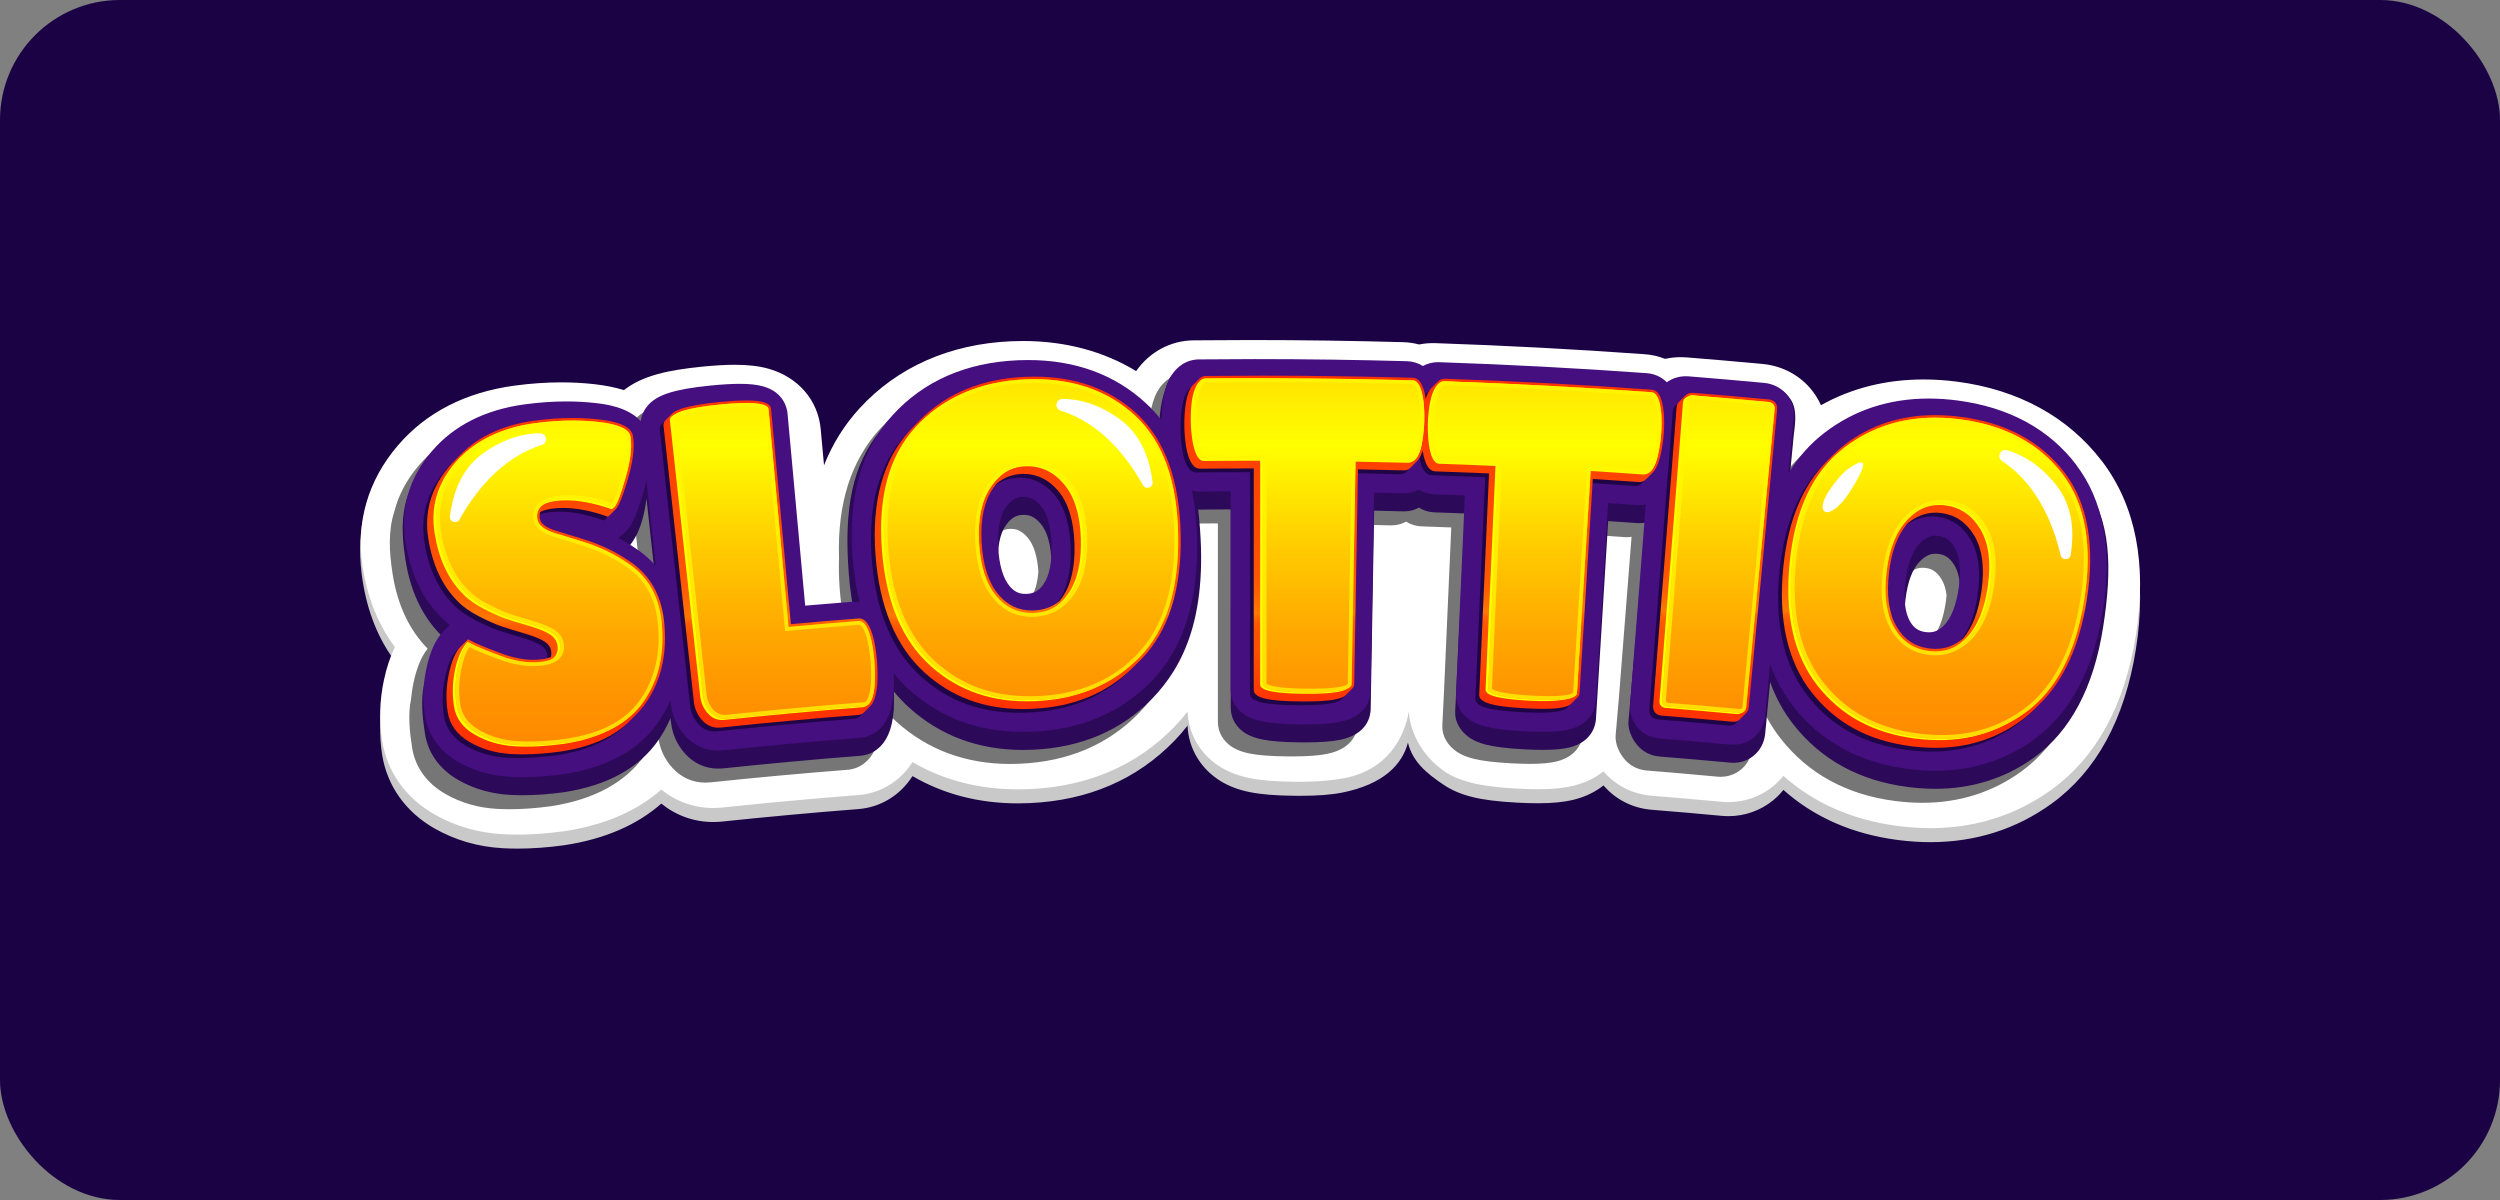 <?xml version="1.0" encoding="UTF-8"?> <svg xmlns="http://www.w3.org/2000/svg" xmlns:xlink="http://www.w3.org/1999/xlink" fill="none" height="60" viewBox="0 0 125 60" width="125"><rect x="0" y="0" width="125" height="60" fill="#808080" stroke="none"/><linearGradient id="a"><stop offset="0" stop-color="#ff3200"></stop><stop offset=".161" stop-color="#ff5000"></stop><stop offset=".221" stop-color="#ff5200"></stop><stop offset=".243" stop-color="#ff5900"></stop><stop offset=".258" stop-color="#ff6400"></stop><stop offset=".271" stop-color="#ff7500"></stop><stop offset=".273" stop-color="#ff7800"></stop><stop offset=".288" stop-color="#ff7100"></stop><stop offset=".34" stop-color="#ff5f00"></stop><stop offset=".395" stop-color="#ff5400"></stop><stop offset=".455" stop-color="#ff5000"></stop><stop offset="1" stop-color="#ff3200"></stop></linearGradient><linearGradient id="b" gradientUnits="userSpaceOnUse" x1="27.342" x2="27.237" xlink:href="#a" y1="35.395" y2="18.934"></linearGradient><linearGradient id="c" gradientUnits="userSpaceOnUse" x1="38.575" x2="38.47" xlink:href="#a" y1="35.324" y2="18.863"></linearGradient><linearGradient id="d" gradientUnits="userSpaceOnUse" x1="51.441" x2="51.336" xlink:href="#a" y1="35.241" y2="18.78"></linearGradient><linearGradient id="e" gradientUnits="userSpaceOnUse" x1="71.302" x2="71.196" xlink:href="#a" y1="35.114" y2="18.653"></linearGradient><linearGradient id="f" gradientUnits="userSpaceOnUse" x1="85.805" x2="85.699" xlink:href="#a" y1="35.021" y2="18.561"></linearGradient><linearGradient id="g" gradientUnits="userSpaceOnUse" x1="96.842" x2="96.737" xlink:href="#a" y1="34.951" y2="18.49"></linearGradient><linearGradient id="h"><stop offset="0" stop-color="#ff8a00"></stop><stop offset=".122" stop-color="#ff9200"></stop><stop offset=".315" stop-color="#ffa900"></stop><stop offset=".553" stop-color="#ffce00"></stop><stop offset=".818" stop-color="#ff0"></stop><stop offset="1" stop-color="#ffe400"></stop></linearGradient><linearGradient id="i" gradientUnits="userSpaceOnUse" x1="27.461" x2="27.461" xlink:href="#h" y1="37.267" y2="18.912"></linearGradient><linearGradient id="j" gradientUnits="userSpaceOnUse" x1="38.685" x2="38.685" xlink:href="#h" y1="37.267" y2="18.912"></linearGradient><linearGradient id="k" gradientUnits="userSpaceOnUse" x1="51.546" x2="51.546" xlink:href="#h" y1="37.267" y2="18.912"></linearGradient><linearGradient id="l" gradientUnits="userSpaceOnUse" x1="65.441" x2="65.441" xlink:href="#h" y1="37.267" y2="18.912"></linearGradient><linearGradient id="m" gradientUnits="userSpaceOnUse" x1="77.299" x2="77.299" xlink:href="#h" y1="37.267" y2="18.912"></linearGradient><linearGradient id="n" gradientUnits="userSpaceOnUse" x1="85.918" x2="85.918" xlink:href="#h" y1="37.267" y2="18.912"></linearGradient><linearGradient id="o" gradientUnits="userSpaceOnUse" x1="96.963" x2="96.963" xlink:href="#h" y1="37.267" y2="18.912"></linearGradient><rect fill="#1a0244" height="60" rx="6" width="125"></rect><path d="m105.083 23.742c-1.675-2.192-4.175-3.561-7.231-3.958-.565-.073-1.127-.11-1.669-.11-1.883 0-3.604.432-5.134 1.287-.141-.315-.33-.611-.564-.877-.003-.004-.006-.007-.009-.011-.595-.671-1.427-1.087-2.342-1.173-1.258-.118-2.534-.229-3.793-.329-.1-.008-.201-.012-.3-.012-.268 0-.531.029-.784.085-.324-.128-.67-.207-1.03-.233-3.468-.25-6.989-.436-10.463-.553-.04-.001-.079-.002-.118-.002-.234 0-.465.024-.69.069-.259-.069-.529-.109-.805-.116-2.528-.07-5.092-.106-7.62-.106-.947 0-1.907.005-2.853.015-1.153.012-2.198.579-2.872 1.537-1.624-.989-3.545-1.504-5.651-1.504-.196 0-.398.004-.598.013-3.07.134-5.691 1.294-7.578 3.352-.763.832-1.356 1.783-1.778 2.848l-.166-1.811c-.131-1.441-1.127-2.596-2.6-3.013-.482-.137-1.021-.2-1.693-.2-.472 0-1.013.031-1.656.096-1.676.169-2.959.442-3.888 1.17-.439-.136-.931-.235-1.492-.298-.531-.059-1.082-.089-1.638-.089-.752 0-1.537.055-2.333.162-2.466.334-4.73 1.431-6.147 3.091-1.493 1.749-1.803 3.762-1.453 5.984.245 1.557.785 2.897 1.611 3.999-.238.483-.422 1.041-.556 1.679-.211 1.006-.239 2.015-.083 3.002.247 1.554 1.176 2.863 2.615 3.684 1.032.589 2.183.923 3.42.991.242.013.492.02.744.02.725 0 1.503-.057 2.313-.168.017-.002.034-.005.051-.007 1.984-.306 3.596-1.002 4.816-2.076.735.598 1.637.921 2.598.921.15 0 .303-.008.454-.024 2.253-.237 4.54-.447 6.799-.623 1.118-.087 2.097-.692 2.709-1.649 1.553.906 3.321 1.364 5.282 1.364.186 0 .376-.004.565-.013 2.925-.128 5.362-1.175 7.244-3.113.235-.242.455-.497.661-.764.044 1.144.664 2.18 1.677 2.791.411.248.878.423 1.429.535.58.118 1.303.176 2.271.185.08.001.158.001.234.001.911 0 1.596-.053 2.153-.167 1.986-.406 2.961-1.358 3.256-2.492.216.915.889 1.514 1.801 2.119.4.266.859.461 1.404.597.574.143 1.294.234 2.261.285.385.021.723.03 1.035.03.731 0 1.3-.057 1.792-.179.605-.15 1.095-.402 1.486-.713.001.002.003.003.004.005.605.707 1.461 1.137 2.409 1.213 1.159.092 2.333.194 3.488.303.115.011.231.016.346.016.818 0 1.612-.282 2.234-.793.191-.157.362-.331.513-.52 1.54 1.371 3.46 2.212 5.728 2.506.549.071 1.095.107 1.621.107 2.253 0 4.292-.647 6.06-1.925 2.239-1.62 3.657-4.218 4.215-7.722.566-3.561-.008-6.494-1.706-8.717z" fill="#c9c9c9"></path><path d="m105.083 23.041c-1.675-2.192-4.175-3.561-7.231-3.958-.565-.073-1.127-.11-1.669-.11-1.883 0-3.604.432-5.134 1.287-.141-.315-.33-.611-.564-.877-.003-.004-.006-.007-.009-.011-.595-.671-1.427-1.087-2.342-1.173-1.258-.118-2.534-.229-3.793-.329-.1-.008-.201-.012-.3-.012-.268 0-.531.029-.784.085-.324-.128-.67-.207-1.03-.233-3.468-.25-6.989-.436-10.463-.553-.04-.001-.079-.002-.118-.002-.234 0-.465.024-.69.069-.259-.069-.529-.109-.805-.116-2.528-.07-5.092-.106-7.62-.106-.947 0-1.907.005-2.853.015-1.153.012-2.198.579-2.872 1.537-1.624-.989-3.545-1.504-5.651-1.504-.197 0-.398.004-.598.013-3.07.134-5.691 1.294-7.578 3.352-.763.832-1.356 1.783-1.778 2.848l-.166-1.811c-.131-1.441-1.127-2.595-2.6-3.013-.482-.137-1.021-.2-1.693-.2-.472 0-1.013.031-1.656.096-1.676.169-2.959.442-3.888 1.17-.439-.136-.931-.235-1.492-.298-.531-.059-1.082-.089-1.638-.089-.752 0-1.537.055-2.333.162-2.466.334-4.435 1.345-5.851 3.004-1.493 1.749-2.098 3.848-1.749 6.07.245 1.557.785 2.897 1.611 3.999-.237.483-.422 1.041-.556 1.68-.211 1.006-.239 2.015-.083 3.002.247 1.554 1.176 2.863 2.615 3.684 1.032.589 2.183.923 3.42.991.242.013.492.02.744.02.725 0 1.503-.057 2.313-.168.017-.002.034-.005.051-.007 1.984-.306 3.596-1.002 4.816-2.076.735.598 1.637.921 2.598.921.15 0 .303-.008.454-.024 2.253-.237 4.54-.447 6.799-.623 1.118-.087 2.097-.692 2.709-1.649 1.553.906 3.322 1.364 5.282 1.364.186 0 .376-.004.565-.013 2.925-.128 5.362-1.175 7.244-3.113.235-.242.455-.497.661-.764.044 1.144.664 2.18 1.677 2.791.411.248.878.423 1.429.535.58.118 1.303.177 2.271.185.08.001.158.001.234.001.911 0 1.593-.07 2.153-.167 3.011-.523 3.297-3.364 3.297-3.364s.005 1.745 1.759 2.991c.391.278.859.461 1.404.597.574.143 1.294.234 2.261.284.385.021.723.03 1.035.03.731 0 1.3-.057 1.792-.179.605-.15 1.095-.402 1.486-.713.001.002.003.003.004.005.605.707 1.461 1.137 2.409 1.213 1.159.092 2.333.194 3.488.303.115.011.231.016.346.016.818 0 1.612-.282 2.234-.793.191-.157.362-.331.513-.52 1.54 1.371 3.46 2.213 5.728 2.506.549.071 1.095.107 1.621.107 2.253 0 4.292-.647 6.06-1.925 2.239-1.62 3.657-4.218 4.215-7.722.566-3.561-.008-6.494-1.706-8.717z" fill="#fff"></path><path d="m104.382 26.438c-.252-.935-.656-1.768-1.21-2.493-1.377-1.803-3.381-2.887-5.955-3.222-.484-.063-.962-.095-1.423-.095-1.981 0-3.735.576-5.213 1.712-.67.514-1.237 1.141-1.704 1.874l.163-1.708c.018-.184.005-.365-.035-.537l.035-.366c.043-.454-.092-.885-.387-1.22-.272-.306-.658-.497-1.088-.537-1.249-.117-2.517-.227-3.767-.327-.049-.004-.099-.006-.147-.006-.352 0-.679.104-.953.3-.272-.266-.616-.426-1-.454-3.444-.248-6.94-.433-10.39-.549-.018-.001-.036-.001-.054-.001-.268 0-.523.067-.753.192-.236-.148-.506-.232-.795-.24-2.51-.07-5.056-.105-7.567-.105-.94 0-1.893.005-2.834.015-.607.006-1.136.345-1.452.929-.166.307-.282.696-.356 1.191l-.003.02c-.039.293-.061.594-.068.897-.234-.303-.489-.584-.768-.842-1.55-1.435-3.534-2.163-5.896-2.163-.169 0-.342.004-.514.011-2.588.113-4.691 1.033-6.251 2.734-1.448 1.578-2.135 3.747-2.046 6.451-.016.481-.006.981.031 1.5.035.486.092.953.168 1.401-.055-.005-.109-.008-.162-.008-.041 0-.083.002-.124.005-.746.058-1.498.12-2.248.185l-.883-9.616c-.022-.241-.174-1.051-1.216-1.346-.308-.087-.68-.128-1.171-.128-.402 0-.894.029-1.463.086-1.849.187-2.708.469-3.17 1.039-.177.218-.286.473-.321.74-.655-.725-1.834-.857-2.292-.909-.461-.051-.941-.077-1.427-.077-.666 0-1.365.049-2.076.145-1.985.269-3.55 1.06-4.652 2.35-.61.714-1.019 1.484-1.227 2.304-.315.97-.262 2.02-.087 3.132.242 1.54.831 2.794 1.751 3.73-.323.408-.552.967-.713 1.734-.054.257-.091.514-.114.771-.001.003-.002.006-.002.009-.163.777-.069 1.678.051 2.433.156.984.735 1.788 1.674 2.323.771.441 1.638.69 2.575.742.207.011.421.017.638.017.637 0 1.328-.051 2.052-.15l.02-.003c2.176-.335 3.765-1.215 4.723-2.615.235-.344.434-.705.597-1.083l.021.186c.067.611.307 1.147.714 1.595.44.484 1.011.74 1.651.74.083 0 .168-.004.253-.013 2.27-.239 4.575-.45 6.85-.628.608-.047 1.115-.427 1.391-1.042.145-.322.234-.711.281-1.224l.003-.03.001-.03c.013-.3.014-.598.002-.889.238.291.496.563.774.814 1.551 1.4 3.465 2.109 5.688 2.109.158 0 .32-.004.48-.011 2.42-.106 4.423-.958 5.953-2.534 1.555-1.603 2.932-4.176 2.32-9.473l.106-0c.505-.005 1.015-.009 1.523-.011l-.001 9.018c0 .001 0.0.002 0.0.004l-0.0.9c0.0.528.276.996.755 1.285.22.133.489.23.821.298.45.091 1.074.139 1.907.146.074.001.145.001.216.001.779 0 1.341-.041 1.769-.128 1.36-.278 1.523-1.17 1.53-1.542l.174-9.918c.485.011.971.023 1.453.036.015 0.0.03.001.044.001.265 0 .516-.065.743-.187.231.144.494.225.775.235.491.017.987.035 1.483.054l-.361 8.142-.087 1.77c-.023.527.28 1.008.747 1.318.214.142.478.251.807.334.446.111 1.067.187 1.899.23.345.018.659.028.933.028.571 0 .994-.039 1.331-.122 1.162-.288 1.306-1.157 1.322-1.418l.612-9.9c.484.032.97.066 1.451.101.038.003.076.004.114.004.083 0 .165-.007.246-.02l-.634 8.064-.162 1.855c-.035.441.182.898.457 1.219.274.32.667.515 1.107.55 1.168.093 2.351.196 3.515.305.056.005.112.008.166.008.381 0 .733-.124 1.018-.358.328-.269.531-.66.573-1.099l.246-2.579c.282.78.67 1.487 1.163 2.117 1.38 1.763 3.305 2.815 5.721 3.128.468.061.93.091 1.374.091 1.842 0 3.503-.525 4.937-1.561 1.813-1.311 2.972-3.489 3.447-6.473.352-2.215.406-4.109-.127-5.668zm-7.088 3.633c-.123.879-.379 1.535-.739 1.898-.306.308-.56.348-.747.348-.053 0-.11-.004-.169-.011-.365-.047-.594-.205-.788-.543-.127-.222-.209-.511-.245-.858.007-.079.014-.159.024-.241.105-.883.348-1.521.722-1.898.334-.337.591-.38.778-.38.047 0 .096.003.146.01.248.032.539.127.81.584.125.212.206.476.243.791-.009.098-.021.198-.035.302zm-45.763-.163c-.23.33-.473.471-.84.487-.022.001-.043.001-.064.001-.333 0-.565-.116-.802-.401-.305-.367-.496-.993-.555-1.813.044-.51.17-.917.376-1.214.307-.442.598-.512.843-.523.019-.001.037-.001.056-.001.23 0 .509.052.838.437.304.356.483.927.536 1.698-.043.568-.174 1.021-.387 1.327zm-20.247-1.688-.012-.008c-.137-.095-.272-.183-.406-.268.32-.402.662-1.091.812-2.31l.356 3.241c-.224-.238-.472-.457-.75-.654z" fill="#777677"></path><path d="m104.191 24.16c-1.377-1.803-3.756-2.9-6.33-3.234-.484-.063-.962-.095-1.423-.095-1.981 0-3.735.576-5.213 1.712-.719.552-1.321 1.231-1.806 2.034l.264-2.771c.043-.454.227-1.298-.157-1.846-.281-.401-.49-.526-.92-.566-1.249-.117-2.915.427-4.165.328-.049-.004-.099-.006-.147-.006-.352 0-.679.104-.953.3-.272-.266-.616-.426-1-.454-3.444-.248-6.94-.433-10.39-.549-.018-.001-.036-.001-.054-.001-.268 0-.523.067-.753.192-.236-.148-.506-.232-.795-.24-2.51-.07-5.056-.105-7.567-.105-.94 0-1.893.005-2.834.015-.607.006-1.136-.558-1.452.026-.166.307-.5 1.154-.527 2.253l.168-.139c-.039.293-.061.594-.068.897-.234-.303-.489-.584-.768-.842-1.55-1.435-3.534-2.163-5.896-2.163-.169 0-.342.004-.514.011-2.588.113-5.446.838-6.89 2.638-1.358 1.692-1.82 3.79-1.561 7.144.064.833.181 1.612.362 2.335-.122-.027-.056-.038-.17-.038-.041 0-.083.002-.124.005-.746.058-1.498.12-2.248.185l-.883-9.616c-.022-.241-.174-1.051-1.216-1.346-.308-.087-.68-.128-1.171-.128-.402 0-.894.029-1.463.086-1.849.187-2.708.468-3.17 1.039-.177.218-.286.473-.321.74-.655-.725-1.834-.857-2.292-.909-.461-.051-.941-.077-1.427-.077-.666 0-1.365.049-2.076.145-1.985.269-3.979 1.046-5.081 2.337-1.136 1.331-1.149 2.869-.885 4.546.243 1.546.836 2.805 1.763 3.743.134.14.284.275.448.404l-.292.295c-.414.419-.81.907-.998 1.802-.163.777-.069 1.678.051 2.433.156.984.735 1.788 1.674 2.323.771.441 1.638.69 2.575.742.207.011.421.017.638.017.637 0 1.328-.051 2.052-.15l.02-.003c2.176-.335 3.765-1.215 4.723-2.615.235-.344.434-.705.597-1.083l.021.186c.067.611.307 1.147.714 1.595.44.484 1.011.74 1.651.74.083 0 .168-.004.253-.013 2.27-.239 4.575-.45 6.85-.628.608-.047 1.115-.427 1.391-1.042.145-.322.234-.711.281-1.224l.003-.03.001-.03c.013-.3.014-.597.002-.889.238.291.496.563.774.814 1.551 1.4 3.465 2.109 5.688 2.109.158 0 .32-.004.48-.011 2.42-.106 4.423-.959 5.953-2.534 1.555-1.603 2.932-4.176 2.32-9.473l.106-0c.506-.005 1.015-.009 1.523-.011l-.001 9.921c.001.528.276.996.755 1.285.22.133.489.23.821.298.45.091 1.074.139 1.907.146.074.001.145.001.216.001.779 0 1.341-.041 1.769-.128 1.36-.278 1.523-1.17 1.53-1.542l.174-9.918c.485.011.971.023 1.453.036.015 0.0.03.001.044.001.265 0 .517-.065.743-.187.231.143.494.225.775.235.505.017 1.014.036 1.523.056l-.488 9.911c-.023.527.28 1.008.747 1.318.214.142.478.252.807.334.446.111 1.067.187 1.899.23.346.018.659.028.933.028.571 0 .994-.039 1.331-.122 1.162-.288 1.306-1.157 1.322-1.418l.612-9.9c.484.032.97.066 1.451.101.038.003.076.004.114.004.108 0 .214-.011.318-.033l-.869 9.932c-.035.441.182.898.457 1.219.274.32.667.515 1.107.55 1.168.093 2.351.196 3.515.305.056.005.112.008.166.008.381 0 .733-.124 1.018-.358.328-.269.531-.66.573-1.099l.246-2.579c.282.78.67 1.486 1.163 2.117 1.38 1.763 3.305 2.815 5.721 3.128.468.061.93.091 1.375.091 1.842 0 3.503-.525 4.937-1.561 1.812-1.311 2.972-3.489 3.447-6.473.481-3.025.406-5.454-.962-7.245zm-72.262 4.262-.012-.008c-.346-.239-.681-.446-1-.618l.264-.216c.377-.309.938-.985 1.143-2.648.028-.223-.047.2 0 0l.469 4.265c-.251-.285-.538-.544-.863-.775zm20.247 1.688c-.23.33-.473.471-.84.487-.022.001-.043.001-.064.001-.333 0-.565-.116-.802-.401-.32-.385-.515-1.054-.563-1.935-.048-.888.081-1.559.384-1.995.307-.442.598-.512.843-.523.019-.001.037-.001.056-.001.23 0 .509.052.838.437.334.391.518 1.041.548 1.932.03.888-.108 1.578-.4 1.997zm45.763.163c-.123.879-.379 1.535-.739 1.898-.306.308-.56.348-.747.348-.053 0-.11-.004-.169-.011-.365-.047-.594-.205-.788-.543-.249-.435-.326-1.127-.221-2.002.105-.883.348-1.521.722-1.898.334-.337.591-.38.778-.38.047 0 .096.003.146.01.248.032.539.127.81.584.262.442.332 1.114.208 1.996z" fill="#2c0959"></path><path d="m103.816 23.244c-1.377-1.803-3.381-2.887-5.955-3.222-.483-.063-.962-.095-1.423-.095-1.981 0-3.735.576-5.213 1.712-.719.552-1.321 1.231-1.806 2.034l.264-2.771c.043-.454-.092-.885-.387-1.22-.272-.306-.658-.497-1.088-.537-1.249-.117-2.517-.227-3.767-.327-.049-.004-.099-.006-.147-.006-.352 0-.679.104-.953.3-.272-.266-.616-.426-1-.454-3.444-.248-6.94-.433-10.39-.549-.018-.001-.036-.001-.054-.001-.268 0-.523.067-.753.192-.236-.148-.506-.232-.795-.24-2.51-.07-5.056-.105-7.567-.105-.94 0-1.893.005-2.834.015-.607.006-1.136.345-1.452.929-.166.307-.282.696-.356 1.191l-.003.02c-.039.293-.061.594-.068.897-.234-.303-.489-.584-.768-.842-1.55-1.435-3.534-2.163-5.896-2.163-.169 0-.342.004-.514.011-2.588.113-4.691 1.033-6.251 2.734-1.553 1.693-2.231 4.064-2.015 7.048.06.834.181 1.612.362 2.335-.122-.027-.242-.038-.356-.038-.041 0-.083.002-.124.005-.746.058-1.498.12-2.248.185l-.883-9.616c-.022-.241-.174-1.051-1.216-1.346-.308-.087-.68-.128-1.171-.128-.402 0-.894.029-1.463.086-1.849.187-2.708.469-3.17 1.039-.177.218-.286.473-.321.74-.655-.725-1.834-.857-2.292-.908-.461-.051-.941-.077-1.427-.077-.666 0-1.365.049-2.076.145-1.985.269-3.55 1.06-4.652 2.35-1.136 1.331-1.578 2.856-1.314 4.533.243 1.546.836 2.806 1.763 3.743.134.14.283.275.448.404l-.292.295c-.414.419-.694 1.03-.882 1.925-.163.777-.185 1.554-.066 2.31.156.984.735 1.788 1.674 2.323.771.441 1.638.69 2.575.742.207.011.421.017.638.017.637 0 1.328-.051 2.052-.15l.02-.003c2.176-.335 3.765-1.215 4.723-2.615.235-.344.434-.705.597-1.083l.02.186c.067.611.307 1.147.714 1.595.44.484 1.011.74 1.651.74.083 0 .168-.004.253-.013 2.27-.239 4.575-.45 6.85-.628.608-.047 1.115-.427 1.391-1.042.145-.322.234-.711.281-1.224l.003-.03.001-.03c.013-.3.014-.598.002-.889.238.291.496.563.774.814 1.551 1.4 3.465 2.109 5.688 2.109.158 0 .32-.004.48-.011 2.42-.106 4.423-.959 5.953-2.534 1.555-1.603 2.319-3.947 2.272-6.968-.014-.919-.102-1.772-.263-2.557.129.034.262.052.4.052l.017-0c.506-.005 1.015-.009 1.523-.011l-.001 9.921c0.0.528.276.996.755 1.285.22.133.489.23.821.298.45.091 1.074.139 1.907.146.074.001.145.001.216.001.779 0 1.341-.041 1.769-.128 1.36-.278 1.523-1.17 1.53-1.542l.174-9.918c.485.011.971.023 1.453.036.015 0.0.03.001.044.001.265 0 .516-.065.743-.187.231.143.494.225.775.235.505.017 1.014.036 1.523.056l-.44 9.911c-.023.527.232 1.007.698 1.317.214.142.478.252.807.334.446.111 1.067.187 1.899.23.346.018.659.028.933.028.571 0 .994-.039 1.331-.122 1.162-.288 1.306-1.157 1.322-1.418l.613-9.9c.484.032.969.066 1.451.101.038.003.076.004.114.004.108 0 .214-.011.318-.033l-.784 9.971c-.035.441.098.859.373 1.18.274.32.667.515 1.107.55 1.168.093 2.351.196 3.515.305.056.005.112.008.166.008.381 0 .733-.124 1.018-.358.328-.269.531-.659.573-1.099l.246-2.579c.282.78.67 1.486 1.163 2.117 1.38 1.763 3.305 2.815 5.721 3.128.468.061.93.091 1.374.091 1.842 0 3.503-.525 4.937-1.561 1.813-1.311 2.972-3.489 3.447-6.473.481-3.025.031-5.466-1.337-7.258zm-71.887 4.275-.012-.008c-.346-.239-.681-.446-1-.618l.264-.216c.377-.309.605-.782.976-2.026.064-.216.119-.423.166-.622l.469 4.265c-.251-.285-.538-.544-.863-.775zm20.247 1.688c-.23.33-.473.471-.84.487-.022.001-.043.001-.064.001-.333 0-.565-.116-.801-.401-.32-.385-.515-1.054-.563-1.935-.048-.888.081-1.559.384-1.995.307-.442.598-.512.843-.523.019-.001.037-.001.056-.001.23 0 .509.052.838.437.334.391.518 1.041.548 1.932.03.888-.108 1.578-.4 1.997zm45.763.163c-.123.879-.379 1.535-.739 1.898-.306.308-.56.348-.747.348-.053 0-.11-.004-.169-.011-.365-.047-.594-.205-.788-.543-.25-.435-.326-1.127-.221-2.002.105-.883.348-1.521.722-1.898.334-.337.591-.38.778-.38.047 0 .096.003.146.01.248.032.539.127.81.584.262.442.332 1.114.208 1.996z" fill="#460f80"></path><g fill="#1f0547"><path d="m25.945 37.904c-.195 0-.388-.005-.574-.015-.758-.042-1.454-.241-2.069-.592-.635-.362-1.009-.87-1.11-1.507-.098-.617-.079-1.254.055-1.895.139-.661.327-1.104.575-1.355l.068-.069.085.046c.309.169.834.389 1.604.672.558.205 1.088.309 1.575.309.156 0 .31-.011.46-.032.748-.105.788-.46.752-.719-.025-.186-.123-.337-.3-.461-.195-.137-.547-.281-1.045-.428-.547-.161-.92-.277-1.174-.364-.265-.091-.618-.248-1.078-.482-.459-.233-.828-.495-1.097-.779-.757-.761-1.246-1.812-1.452-3.121-.209-1.332.145-2.547 1.054-3.611.913-1.069 2.236-1.728 3.932-1.958.66-.089 1.306-.135 1.921-.135.444 0 .881.024 1.3.07 1.06.118 1.618.386 1.707.818l.001.005.016.138c.063.535-.031 1.213-.288 2.073-.341 1.14-.502 1.383-.605 1.467l-.055.045-.068-.024c-.798-.277-1.529-.417-2.172-.417-.182 0-.361.011-.53.034-.43.057-.72.18-.861.366-.09.118-.122.264-.097.445.037.267.334.482.884.64.133.043.316.099.566.173.253.075.538.163.848.262.324.103.678.242 1.052.413.38.174.798.418 1.243.726.927.657 1.47 1.623 1.615 2.87.185 1.597-.115 2.983-.893 4.121-.782 1.143-2.074 1.84-3.95 2.128-.674.093-1.312.14-1.897.14z"></path><path d="m35.724 36.574c-.312 0-.581-.122-.8-.364-.24-.265-.383-.584-.423-.949l-1.516-13.791c-.009-.084.017-.167.076-.241.082-.102.332-.41 2.392-.618.53-.053.984-.08 1.348-.08.821 0 1.216.137 1.243.43l.988 10.757c1.121-.102 2.256-.198 3.376-.285.011-.001.023-.001.034-.001.333 0 .577.36.748 1.101.072.344.123.7.15 1.059.027.358.032.732.015 1.11-.074.805-.276 1.207-.618 1.234-2.286.178-4.601.391-6.881.631-.045.005-.089.007-.133.007z"></path><path d="m50.967 35.641c-1.957 0-3.565-.593-4.918-1.813-1.447-1.306-2.277-3.299-2.468-5.923-.193-2.657.385-4.739 1.716-6.19 1.347-1.468 3.182-2.263 5.454-2.363.156-.007.312-.01.464-.01 2.063 0 3.784.625 5.115 1.857 1.413 1.308 2.151 3.358 2.194 6.095.042 2.706-.614 4.776-1.949 6.152-1.337 1.377-3.031 2.092-5.179 2.186-.144.006-.289.009-.43.009zm.031-11.756c-.035 0-.071.001-.106.002-.706.031-1.29.372-1.736 1.015-.452.65-.649 1.562-.587 2.711.062 1.144.34 2.021.826 2.606.456.548 1.007.815 1.685.815.038 0 .076-.001.115-.003.73-.032 1.297-.352 1.733-.979.44-.632.643-1.538.604-2.69-.039-1.156-.316-2.043-.822-2.637-.476-.557-1.052-.84-1.712-.84z"></path><path d="m65.048 35.263c-.067 0-.135-0-.205-.001-1.666-.014-2.345-.183-2.346-.583l.002-11.07c-.89 0-1.793.005-2.684.014-.343 0-.571-.368-.703-1.125-.052-.334-.081-.677-.085-1.023-.004-.347.015-.691.059-1.023.114-.766.337-1.14.683-1.143.936-.01 1.885-.015 2.821-.015 2.501 0 5.036.035 7.535.105.346.01.563.387.663 1.153.038.335.052.679.042 1.026-.01.346-.045.689-.103 1.019-.144.751-.376 1.115-.71 1.115l-.012-0c-.868-.024-1.746-.044-2.613-.06l-.195 11.068c-.007.386-.63.543-2.151.543z"></path><path d="m76.957 35.635c-.253 0-.546-.009-.871-.026-1.664-.087-2.336-.286-2.318-.686l.491-11.059c-.893-.039-1.794-.074-2.683-.104-.341-.011-.554-.389-.652-1.155-.037-.335-.051-.679-.04-1.026.011-.346.046-.689.104-1.019.145-.749.38-1.112.719-1.112l.015 0c3.436.116 6.917.3 10.346.547.345.025.545.411.612 1.181.024.337.022.681-.004 1.027-.026.346-.075.687-.148 1.014-.174.729-.416 1.083-.74 1.083-.01 0-.021-0-.031-.001-.866-.062-1.744-.121-2.609-.175l-.683 11.048c-.02.325-.471.464-1.507.464z"></path><path d="m86.483 36.28c-.019 0-.039-.001-.059-.003-1.17-.11-2.358-.213-3.531-.306-.139-.011-.249-.062-.326-.153-.077-.089-.111-.205-.1-.344l1.172-14.898c.011-.14.065-.25.162-.327.082-.065.183-.098.303-.098.018 0 .036.001.055.002 1.245.099 2.507.209 3.751.326.143.013.256.066.336.156.082.093.117.211.103.35l-1.419 14.877c-.013.138-.067.246-.159.322-.078.064-.175.097-.288.097z"></path><path d="m96.578 37.58c-.395 0-.808-.028-1.227-.082-2.136-.277-3.76-1.159-4.964-2.697-1.202-1.536-1.677-3.641-1.412-6.259.268-2.65 1.196-4.603 2.759-5.803 1.273-.978 2.791-1.474 4.513-1.474.411 0 .84.029 1.275.085 2.259.293 4.006 1.229 5.19 2.78 1.171 1.532 1.546 3.679 1.116 6.382-.425 2.673-1.43 4.599-2.986 5.724-1.234.891-2.668 1.343-4.263 1.343zm.006-11.757c-.584 0-1.121.242-1.594.72-.558.563-.91 1.427-1.046 2.569-.136 1.138-.013 2.049.365 2.709.375.653.91 1.016 1.637 1.11.107.014.214.021.317.021.593 0 1.104-.225 1.563-.687.543-.547.9-1.404 1.06-2.546.161-1.146.041-2.067-.356-2.739-.393-.664-.949-1.047-1.651-1.138-.099-.013-.198-.019-.294-.019z"></path></g><path d="m31.581 28.135c-.445-.308-.863-.552-1.243-.726-.375-.171-.729-.31-1.052-.413-.31-.099-.596-.187-.848-.262-.25-.074-.433-.13-.566-.173-.55-.158-.848-.373-.884-.64-.017-.123-.007-.23.029-.323.154-.078.357-.135.61-.169.169-.022.347-.034.53-.034.643 0 1.374.14 2.172.417l.068.024.055-.045c.012-.01.025-.023.04-.039.01-.009.021-.019.032-.032.01-.009.021-.019.032-.032.01-.009.021-.019.032-.032.01-.009.021-.019.032-.032.01-.009.021-.019.032-.032.01-.009.021-.019.032-.032.01-.009.021-.019.032-.032.01-.009.021-.019.032-.032.01-.009.021-.019.032-.032.103-.09.265-.349.597-1.46.257-.86.351-1.538.288-2.073l-.016-.138-.001-.005c-.089-.432-.647-.7-1.707-.818-.419-.046-.856-.07-1.3-.07-.615 0-1.262.045-1.921.135-1.502.203-2.71.744-3.601 1.607-.011.01-.021.021-.032.032-.011.01-.021.021-.032.032-.011.01-.021.021-.032.032-.011.01-.021.021-.032.032-.011.01-.021.021-.032.032-.011.01-.021.021-.032.032-.011.01-.021.021-.032.032-.011.01-.021.021-.032.032-.011.01-.021.021-.032.032-.127.121-.248.249-.363.383-.909 1.064-1.263 2.279-1.054 3.611.206 1.309.695 2.36 1.452 3.121.269.284.638.546 1.097.779.46.234.812.391 1.078.482.254.087.627.203 1.174.364.499.147.85.291 1.045.428.176.124.274.275.3.461.012.09.015.191-.017.29-.106.048-.241.086-.416.11-.149.021-.304.032-.46.032-.487 0-1.017-.104-1.575-.309-.771-.283-1.296-.503-1.604-.672l-.085-.046-.032.032-0-0-.032.032-0-0-.032.032-0-0-.032.032-0-0-.032.032-0-0-.032.032-0-0-.032.032-0-0-.032.032-0-0-.032.032-0-0-.032.032-0-0-.068.069c-.248.251-.436.695-.575 1.355-.135.64-.153 1.278-.055 1.895.101.638.475 1.145 1.11 1.507.615.351 1.311.55 2.069.592.186.01.379.015.574.015.585 0 1.223-.047 1.897-.14 1.534-.236 2.676-.745 3.47-1.548.011-.011.021-.021.032-.032.011-.011.021-.021.032-.032.011-.011.021-.021.032-.032.011-.011.021-.021.032-.032.011-.011.021-.021.032-.032.011-.011.021-.021.032-.032.011-.011.021-.021.032-.032.011-.011.021-.021.032-.032.011-.011.021-.021.032-.032.19-.188.36-.392.511-.612.778-1.138 1.079-2.524.893-4.121-.145-1.248-.688-2.213-1.615-2.87z" fill="url(#b)"></path><path d="m43.701 32.023c-.171-.741-.416-1.101-.748-1.101-.011 0-.023.001-.034.001-1.121.087-2.256.183-3.376.285l-.988-10.757c-.027-.294-.422-.43-1.243-.43-.364 0-.817.027-1.347.08-1.886.191-2.255.465-2.367.588-.013.011-.023.022-.032.032-.013.011-.023.022-.032.032-.013.012-.023.022-.032.032-.013.011-.023.022-.032.032-.013.011-.023.022-.032.032-.013.012-.023.022-.032.032-.013.011-.023.022-.032.032-.013.011-.023.022-.032.032-.013.012-.023.022-.032.032-.028.025-.045.046-.058.062-.059.073-.086.157-.076.241l1.516 13.791c.04.365.182.685.423.949.219.241.488.364.8.364.043 0 .088-.002.133-.007 2.28-.24 4.596-.452 6.881-.631.112-.009.209-.059.292-.149.011-.01.021-.021.032-.032.011-.01.021-.021.032-.032.011-.01.021-.021.032-.032.011-.01.021-.021.032-.032.011-.01.021-.021.032-.032.011-.01.021-.021.032-.032.011-.01.021-.021.032-.032.011-.01.021-.021.032-.032.011-.01.021-.021.032-.032.188-.174.306-.542.358-1.117.017-.379.012-.752-.015-1.11-.027-.359-.077-.715-.15-1.059z" fill="url(#c)"></path><path d="m56.842 20.689c-1.331-1.232-3.052-1.857-5.115-1.857-.152 0-.308.003-.464.01-2.144.094-3.899.807-5.221 2.121-.011.011-.021.021-.032.032-.011.011-.021.021-.032.032-.011.011-.021.021-.032.032-.011.011-.021.021-.032.032-.011.011-.021.021-.032.032-.011.011-.021.021-.032.032-.011.011-.021.021-.032.032-.011.011-.021.021-.032.032-.011.011-.021.021-.032.032-.09.088-.179.18-.265.274-1.331 1.451-1.909 3.533-1.716 6.19.19 2.624 1.021 4.616 2.468 5.923 1.352 1.22 2.961 1.813 4.918 1.813.141 0 .286-.003.43-.01 2.095-.092 3.758-.775 5.079-2.086.011-.011.021-.021.032-.032.011-.011.021-.021.032-.032.011-.011.021-.021.032-.032.011-.011.021-.021.032-.032.011-.011.021-.021.032-.032.011-.011.021-.021.032-.032.011-.011.021-.021.032-.032.011-.011.021-.021.032-.032.011-.011.021-.021.032-.032.044-.043.088-.087.131-.132 1.335-1.376 1.991-3.446 1.949-6.152-.043-2.736-.781-4.787-2.194-6.095zm-5.251 9.835c-.678 0-1.23-.267-1.685-.815-.486-.585-.764-1.461-.826-2.606-.062-1.149.135-2.061.587-2.711.053-.076.108-.148.165-.216.359-.298.778-.459 1.252-.48.036-.002.071-.002.106-.002.66 0 1.236.283 1.712.84.506.593.783 1.48.822 2.637.039 1.153-.164 2.058-.604 2.69-.048.069-.098.134-.15.196-.354.289-.772.443-1.264.464-.039.002-.077.003-.115.003z" fill="url(#d)"></path><path d="m83.039 22.706c.072-.327.122-.667.148-1.014.026-.345.027-.69.004-1.027-.067-.77-.267-1.156-.612-1.181-3.429-.247-6.91-.431-10.346-.547l-.015-0c-.131 0-.246.055-.346.164-.011.01-.021.021-.032.032-.011.01-.021.021-.032.032-.011.01-.021.021-.032.032-.011.01-.021.021-.032.032-.011.01-.021.021-.032.032-.011.01-.021.021-.032.032-.011.01-.021.021-.032.032-.011.01-.021.021-.032.032-.011.01-.021.021-.032.032-.118.112-.217.295-.298.552-.106-.698-.319-1.042-.649-1.052-2.499-.07-5.035-.105-7.535-.105-.936 0-1.885.005-2.821.015-.131.001-.243.055-.34.163-.011.01-.022.02-.032.032-.011.01-.022.02-.032.032-.011.01-.022.02-.032.032-.011.01-.022.02-.032.032-.011.01-.022.02-.032.032-.011.01-.022.02-.032.032-.011.01-.021.02-.032.032-.011.01-.021.02-.032.032-.011.01-.021.02-.032.032-.176.169-.3.504-.376 1.012-.044.332-.064.676-.059 1.023.004.346.033.689.085 1.023.131.757.359 1.125.703 1.125.891-.009 1.794-.014 2.684-.015l-.002 11.07c0.0.4.68.57 2.346.583.07.001.138.001.205.001 1.216 0 1.858-.101 2.07-.339.011-.01.022-.021.032-.032.012-.01.022-.021.032-.032.012-.01.022-.021.032-.032.012-.01.022-.021.032-.032.012-.01.022-.021.032-.032.012-.01.022-.021.032-.032.012-.01.022-.021.032-.032.012-.01.022-.021.032-.032.011-.01.022-.021.032-.032.074-.067.111-.145.113-.236l.189-10.743c.765.015 1.536.033 2.3.054l.012 0c.128 0 .241-.054.34-.163.011-.01.021-.02.032-.032.011-.01.021-.021.032-.032.011-.01.021-.02.032-.032.011-.01.022-.021.032-.032.011-.01.021-.021.032-.032.011-.01.021-.02.032-.032.011-.01.021-.021.032-.032.011-.01.021-.021.032-.032.011-.01.021-.02.032-.032.116-.11.214-.291.294-.545.104.69.313 1.032.636 1.043.888.03 1.79.065 2.683.104l-.491 11.059c-.017.4.654.599 2.318.686.325.017.618.026.871.026.806 0 1.256-.084 1.427-.275.012-.01.022-.021.032-.032.012-.01.022-.021.032-.032.012-.01.022-.021.032-.032.012-.01.022-.021.032-.032.012-.01.022-.021.032-.032.012-.01.022-.021.032-.032.012-.01.022-.021.032-.032.012-.01.022-.021.032-.032.012-.01.022-.021.032-.032.07-.061.107-.134.112-.221l.663-10.711c.769.049 1.544.101 2.311.156.01.001.021.001.031.001.127 0 .242-.055.344-.165.011-.01.021-.021.032-.032.011-.01.021-.021.032-.032.011-.01.021-.021.032-.032.011-.01.021-.021.032-.032.011-.01.021-.021.032-.032.011-.01.021-.021.032-.032.011-.01.021-.021.032-.032.011-.01.021-.021.032-.032.011-.01.021-.021.032-.032.174-.163.315-.477.428-.95z" fill="url(#e)"></path><path d="m88.42 19.969c-1.244-.117-2.506-.226-3.751-.326-.019-.002-.037-.002-.055-.002-.119 0-.221.033-.303.098-.018.015-.035.031-.05.048-.011.01-.022.021-.032.032-.011.01-.022.021-.032.032-.011.01-.022.021-.032.032-.011.01-.022.021-.032.032-.011.01-.022.021-.032.032-.011.01-.022.021-.032.032-.011.01-.022.021-.032.032-.011.01-.022.021-.032.032-.011.01-.022.021-.032.032-.085.076-.133.18-.144.31l-1.172 14.898c-.011.139.023.255.1.344.077.09.187.142.326.153 1.173.094 2.361.197 3.531.306.02.002.04.003.059.003.113 0 .21-.033.288-.097.017-.013.031-.028.045-.044.011-.01.022-.021.032-.032.011-.01.022-.021.032-.032.011-.01.022-.021.032-.032.011-.01.022-.021.032-.032.011-.01.022-.021.032-.032.011-.01.022-.021.032-.032.011-.01.022-.021.032-.032.011-.01.022-.021.032-.032.011-.01.022-.021.032-.032.084-.075.133-.179.145-.31l1.419-14.877c.013-.139-.021-.257-.103-.35-.08-.09-.193-.142-.336-.156z" fill="url(#f)"></path><path d="m103.221 23.621c-1.184-1.551-2.93-2.486-5.189-2.78-.435-.056-.864-.085-1.275-.085-1.722 0-3.24.496-4.513 1.474-.203.156-.396.325-.577.507-.011.011-.021.021-.032.032-.011.011-.021.021-.032.032-.011.011-.021.021-.032.032-.011.011-.021.021-.032.032-.011.011-.021.021-.032.032-.011.011-.021.021-.032.032-.011.011-.021.021-.032.032-.011.011-.021.021-.032.032-.011.011-.021.021-.032.032-1.234 1.214-1.978 3.002-2.213 5.328-.265 2.617.21 4.723 1.412 6.259 1.204 1.538 2.828 2.42 4.964 2.697.419.054.832.082 1.227.082 1.595 0 3.029-.452 4.263-1.343.25-.181.486-.383.708-.605.01-.011.021-.021.032-.032.01-.011.021-.021.032-.032.01-.011.021-.021.032-.032.01-.011.021-.021.031-.032.011-.011.022-.021.032-.032.011-.011.022-.021.032-.032.011-.011.022-.021.032-.032.011-.011.021-.021.032-.032.011-.011.021-.021.032-.032 1.175-1.16 1.951-2.888 2.311-5.151.43-2.703.054-4.85-1.117-6.382zm-6.766 8.802c-.727-.094-1.262-.457-1.637-1.11-.379-.66-.502-1.571-.365-2.709.125-1.048.432-1.861.913-2.423.427-.364.9-.548 1.409-.548.096 0 .195.006.294.019.702.091 1.257.474 1.651 1.138.397.671.517 1.593.356 2.739-.146 1.043-.457 1.848-.924 2.397-.411.348-.865.518-1.38.518-.103-0-.209-.007-.317-.021z" fill="url(#g)"></path><path d="m23.381 32.094c.321.176.778.489 1.537.768.759.279 1.456.374 2.096.284.64-.089.928-.376.861-.862-.03-.221-.147-.404-.353-.548-.205-.144-.566-.294-1.083-.446-.517-.152-.907-.272-1.168-.362-.262-.089-.615-.248-1.062-.475-.447-.226-.801-.477-1.062-.753-.74-.744-1.215-1.76-1.419-3.053-.203-1.292.133-2.464 1.025-3.509.891-1.044 2.18-1.688 3.852-1.914 1.135-.154 2.2-.174 3.19-.064.99.111 1.521.352 1.596.717.005.044.011.089.016.133.061.517-.051 1.589-.299 2.42-.248.831-.387.934-.521 1.031-1.053-.365-2.002-.518-2.787-.414-.785.104-1.141.424-1.068.954.045.324.37.572.976.746.131.043.32.1.565.172.245.073.527.16.846.261.319.102.665.237 1.038.408.373.171.781.409 1.223.715.903.64 1.42 1.569 1.56 2.78.183 1.581-.113 2.924-.872 4.034-.761 1.111-2.044 1.794-3.864 2.074-.89.122-1.704.164-2.445.123-.741-.041-1.411-.232-2.012-.576-.601-.343-.952-.814-1.047-1.417-.096-.602-.078-1.218.054-1.849.132-.63.381-1.142.626-1.379z" fill="#ff0"></path><path d="m35.01 34.801c-.505-4.597-1.01-9.194-1.516-13.791-.034-.309.75-.556 2.355-.719 1.605-.161 2.422-.075 2.45.235.333 3.628.666 7.256.999 10.884 1.167-.107 2.334-.206 3.502-.297.273-.021.489.313.648 1.002.071.338.12.684.147 1.04.027.356.135.872.119 1.246-.066.721-.336.94-.604.961-2.297.179-4.592.39-6.885.631-.328.035-.602-.07-.825-.316-.223-.245-.353-.537-.391-.877z" fill="#ff0"></path><path d="m51.775 35.058c-2.096.092-3.838-.491-5.257-1.771-1.417-1.279-2.236-3.219-2.426-5.838-.19-2.617.36-4.653 1.683-6.095 1.321-1.44 3.119-2.223 5.365-2.321 2.246-.098 4.085.515 5.487 1.813 1.403 1.299 2.111 3.305 2.153 6.003.042 2.699-.606 4.715-1.913 6.061-1.309 1.348-2.997 2.055-5.093 2.147zm-.506-11.744c-.75.033-1.363.391-1.835 1.07-.472.679-.674 1.61-.61 2.79.064 1.181.351 2.073.855 2.68.504.607 1.137.892 1.904.859.766-.034 1.375-.377 1.832-1.034.456-.656.667-1.578.627-2.767-.04-1.189-.323-2.095-.852-2.715-.529-.62-1.171-.915-1.921-.882z" fill="#ff0"></path><path d="m67.454 34.271c-.006.298-.748.431-2.227.417-1.479-.012-2.219-.158-2.219-.456.001-3.732.001-7.465.002-11.197-.938-0-1.875.005-2.813.015-.266.003-.457-.337-.575-1.02-.051-.326-.079-.66-.084-1.003-.004-.342.015-.677.058-1.004.102-.685.377-1.09.647-1.093 3.451-.036 6.813.055 10.263.151.27.007.45.355.54 1.042.038.329.051.664.041 1.005-.01.342.06.763.003 1.089-.131.68-.432.929-.698.922-.914-.025-1.828-.046-2.742-.062-.066 3.732-.131 7.464-.197 11.195z" fill="#ff0"></path><path d="m78.847 34.654c-.019.298-.894.461-2.372.382-1.478-.078-2.21-.255-2.197-.553.165-3.729.331-7.457.496-11.186-.937-.042-1.874-.078-2.811-.11-.266-.009-.442-.357-.53-1.044-.037-.328-.05-.663-.039-1.006.011-.342.045-.675.103-1.001.132-.68.414-1.078.684-1.069 3.449.116 6.817.36 10.261.608.269.019.434.375.494 1.065.023.33.022.665-.004 1.006-.026.341.009.783-.062 1.106-.161.674-.456.891-.721.872-.912-.066-1.825-.127-2.738-.183-.231 3.725-.333 7.387-.564 11.112z" fill="#ff0"></path><path d="m83.046 35.289c-.055-.064-.079-.148-.07-.252.391-4.966.781-9.932 1.172-14.898.008-.104.046-.183.114-.237.068-.054.24-.143.351-.134 1.25.1 2.418.274 3.667.391.111.01.195.048.253.113.057.065.081.15.071.253-.473 4.959-.86 9.917-1.333 14.876-.01.104-.008.117-.071.173-.115.104-.278.139-.382.129-1.177-.11-2.355-.213-3.533-.307-.104-.008-.184-.044-.239-.108z" fill="#ff0"></path><path d="m95.751 36.926c-2.085-.27-3.702-1.144-4.88-2.649-1.177-1.504-1.65-3.556-1.386-6.168.264-2.61 1.157-4.522 2.709-5.715 1.55-1.192 3.46-1.653 5.693-1.364 2.233.29 3.945 1.211 5.104 2.731 1.163 1.521 1.516 3.62 1.092 6.285-.424 2.666-1.412 4.54-2.935 5.641-1.525 1.102-3.314 1.509-5.398 1.238zm1.526-11.655c-.745-.097-1.413.15-1.995.738-.583.588-.942 1.47-1.083 2.644-.141 1.174-.012 2.103.381 2.787.393.685.969 1.075 1.731 1.173.762.099 1.423-.135 1.987-.703.564-.568.931-1.44 1.096-2.618.165-1.178.043-2.119-.373-2.821-.416-.702-.999-1.103-1.744-1.2z" fill="#ff0"></path><path d="m23.424 32.119c.321.176.863.402 1.622.68.759.279 1.456.374 2.096.284.64-.089.928-.376.861-.862-.03-.221-.147-.404-.353-.548-.205-.144-.566-.294-1.083-.446-.517-.152-.907-.272-1.168-.362-.262-.089-.615-.248-1.062-.475-.447-.226-.801-.477-1.062-.753-.74-.744-1.215-1.76-1.418-3.053-.203-1.292.133-2.464 1.025-3.509.891-1.044 2.18-1.688 3.852-1.914 1.135-.154 2.2-.174 3.19-.064.99.111 1.521.352 1.596.717.005.044.011.089.016.133.061.517-.035 1.191-.283 2.022-.248.831-.434 1.3-.563 1.405-1.053-.365-1.976-.494-2.761-.39-.785.104-1.141.424-1.068.954.045.324.37.572.976.746.131.043.32.1.565.172.245.073.527.16.846.261.319.102.665.237 1.038.408.373.171.781.409 1.223.715.903.64 1.42 1.569 1.56 2.78.183 1.581-.113 2.924-.872 4.034-.76 1.111-2.044 1.794-3.864 2.074-.89.122-1.704.164-2.445.123-.741-.041-1.411-.232-2.012-.576-.601-.343-.952-.814-1.047-1.417-.096-.602-.078-1.218.054-1.849.132-.63.313-1.061.541-1.292z" fill="url(#i)"></path><path d="m35.138 34.737c-.505-4.597-1.01-9.194-1.516-13.791-.034-.309.75-.556 2.355-.718 1.605-.161 2.422-.075 2.45.235.333 3.628.666 7.256.999 10.884 1.167-.107 2.334-.206 3.502-.297.273-.021.489.313.648 1.002.071.338.12.684.147 1.04.027.356.032.721.015 1.095-.066.721-.232 1.091-.501 1.112-2.297.179-4.592.39-6.885.631-.328.035-.602-.07-.825-.316-.223-.245-.353-.537-.391-.877z" fill="url(#j)"></path><path d="m51.902 34.994c-2.096.092-3.838-.491-5.256-1.771-1.417-1.279-2.236-3.219-2.426-5.838-.19-2.617.36-4.653 1.683-6.095 1.321-1.44 3.119-2.223 5.365-2.321 2.246-.098 4.085.515 5.487 1.813 1.404 1.299 2.111 3.305 2.153 6.003.042 2.699-.606 4.715-1.913 6.061-1.309 1.348-2.997 2.055-5.093 2.147zm-.506-11.744c-.75.033-1.363.391-1.835 1.07-.472.679-.674 1.61-.61 2.79.064 1.181.351 2.073.855 2.68.504.607 1.137.892 1.904.859.766-.034 1.375-.377 1.832-1.034.456-.656.667-1.578.627-2.767-.04-1.189-.323-2.095-.852-2.715-.529-.62-1.171-.915-1.921-.882z" fill="url(#k)"></path><path d="m67.582 34.208c-.006.298-.748.431-2.227.417-1.479-.012-2.219-.158-2.219-.456.001-3.732.001-7.465.001-11.197-.938-0-1.875.005-2.813.015-.266.003-.457-.337-.576-1.02-.051-.326-.079-.661-.083-1.003-.004-.342.015-.677.058-1.004.102-.685.288-1.03.558-1.032 3.451-.036 6.902-.006 10.352.09.27.007.45.355.54 1.042.038.329.051.664.041 1.005-.01.342-.044.676-.101 1.001-.131.68-.328 1.017-.593 1.009-.914-.025-1.828-.046-2.742-.062-.066 3.732-.131 7.464-.197 11.195z" fill="url(#l)"></path><path d="m78.847 34.654c-.019.298-.766.397-2.244.318-1.478-.077-2.21-.255-2.197-.553.165-3.729.331-7.457.496-11.186-.937-.042-1.874-.078-2.811-.11-.266-.009-.442-.357-.53-1.044-.037-.328-.05-.663-.039-1.006.011-.342.045-.675.103-1.001.132-.68.334-1.016.603-1.007 3.449.116 6.897.298 10.341.546.269.019.434.375.494 1.065.023.33.022.665-.004 1.006-.026.341-.074.673-.145.996-.161.674-.373 1.001-.637.982-.912-.066-1.825-.127-2.738-.183-.23 3.725-.461 7.45-.691 11.176z" fill="url(#m)"></path><path d="m83.174 35.226c-.055-.064-.078-.148-.07-.252.391-4.966.781-9.932 1.172-14.898.008-.104.046-.183.114-.237.068-.054.157-.077.268-.068 1.25.1 2.5.208 3.75.325.11.01.195.048.252.113.057.065.081.15.071.253-.473 4.959-.946 9.918-1.419 14.877-.01.104-.048.182-.113.236-.065.054-.15.075-.254.066-1.177-.11-2.355-.213-3.533-.307-.105-.008-.184-.044-.239-.108z" fill="url(#n)"></path><path d="m95.878 36.862c-2.085-.27-3.702-1.144-4.88-2.649-1.177-1.504-1.65-3.556-1.386-6.168.264-2.61 1.157-4.522 2.709-5.714 1.55-1.192 3.46-1.654 5.693-1.364 2.233.29 3.944 1.211 5.105 2.731 1.162 1.521 1.516 3.62 1.092 6.285-.424 2.666-1.412 4.54-2.935 5.641-1.526 1.102-3.314 1.508-5.399 1.238zm1.526-11.655c-.746-.097-1.413.15-1.995.738-.583.588-.942 1.47-1.083 2.644-.141 1.174-.012 2.103.381 2.787.393.685.969 1.075 1.731 1.173.762.099 1.423-.135 1.987-.703.564-.568.931-1.44 1.096-2.618.165-1.178.043-2.119-.373-2.821-.416-.702-.999-1.103-1.744-1.2z" fill="url(#o)"></path><g fill="#fff800" opacity=".74"><path d="m28.638 21.218c.432 0 .858.023 1.265.068.847.095 1.367.298 1.429.559l.007.057.008.067c.057.484-.036 1.139-.277 1.944-.237.793-.375 1.109-.447 1.235-.782-.26-1.504-.391-2.147-.391-.196 0-.389.012-.572.037-.525.07-.876.23-1.073.488-.142.186-.196.416-.159.681.056.408.419.704 1.109.902.131.042.316.099.567.173.251.074.534.162.842.26.311.099.653.234 1.016.4.362.166.764.401 1.192.697.849.602 1.347 1.492 1.481 2.646.176 1.518-.106 2.832-.84 3.904-.73 1.067-1.952 1.719-3.732 1.993-.658.091-1.281.137-1.852.137-.189 0-.377-.005-.556-.015-.708-.039-1.356-.224-1.928-.551-.555-.316-.867-.735-.953-1.28-.092-.579-.074-1.177.052-1.78.105-.501.24-.867.401-1.091.33.165.826.369 1.508.619.593.218 1.16.329 1.685.329.171 0 .34-.012.504-.035.429-.06 1.133-.28 1.024-1.077-.037-.275-.183-.503-.432-.679-.227-.159-.599-.314-1.139-.473-.543-.16-.912-.274-1.161-.359-.248-.085-.597-.241-1.037-.464-.426-.216-.766-.456-1.01-.714l-.002-.002-.002-.002c-.711-.715-1.17-1.707-1.365-2.948-.194-1.236.136-2.365.981-3.355.86-1.008 2.116-1.63 3.732-1.849.646-.087 1.278-.132 1.879-.132zm0-.191c-.61 0-1.246.044-1.904.134-1.672.226-2.961.87-3.852 1.914-.892 1.045-1.228 2.217-1.025 3.509.203 1.293.679 2.309 1.419 3.053.261.276.616.527 1.062.753.446.227.8.385 1.062.475.261.09.651.21 1.169.362.517.152.878.302 1.083.446.205.145.323.327.353.548.066.486-.221.772-.861.862-.156.022-.315.033-.477.033-.506 0-1.045-.106-1.619-.317-.759-.279-1.3-.504-1.622-.68-.228.231-.409.661-.541 1.292-.132.63-.149 1.247-.054 1.849.096.603.446 1.073 1.047 1.417.601.343 1.271.535 2.012.576.184.01.373.015.567.015.584 0 1.21-.046 1.878-.138 1.819-.28 3.103-.963 3.864-2.074.759-1.11 1.056-2.453.872-4.034-.141-1.211-.658-2.14-1.56-2.78-.442-.306-.85-.544-1.223-.715-.373-.17-.719-.306-1.038-.408-.319-.101-.601-.188-.846-.261-.245-.072-.434-.13-.565-.172-.605-.174-.931-.421-.976-.746-.073-.53.282-.85 1.068-.954.175-.023.357-.035.546-.035.657 0 1.396.141 2.214.425.129-.106.315-.574.563-1.405.248-.831.344-1.504.283-2.022-.005-.044-.011-.088-.016-.133-.075-.365-.606-.607-1.596-.717-.416-.046-.844-.07-1.286-.07z"></path><path d="m37.312 20.34c.774 0 .91.128.925.145l.661 7.195.338 3.684.018.19.191-.018c1.16-.106 2.337-.206 3.499-.296.003-0.0.006-0.0.009-0.0.116 0 .292.224.437.852.069.327.117.668.143 1.014.026.344.031.703.015 1.067-.062.675-.209.926-.325.935-2.289.179-4.607.391-6.89.632-.034.004-.067.005-.099.005-.221 0-.406-.085-.564-.259-.197-.217-.309-.469-.342-.77l-.574-5.218-.942-8.569c.016-.031.208-.312 2.183-.511.52-.052.962-.078 1.316-.078zm-0-.191c-.358 0-.804.026-1.335.079-1.605.162-2.389.409-2.355.718.505 4.597 1.01 9.194 1.516 13.791.037.34.168.632.391.877.195.215.43.322.706.322.039 0 .079-.002.119-.006 2.293-.241 4.588-.452 6.885-.631.268-.021.435-.392.501-1.112.017-.374.012-.739-.015-1.095-.027-.356-.076-.702-.147-1.04-.154-.668-.362-1.002-.624-1.002-.008 0-.016 0-.024.001-1.168.091-2.335.19-3.502.297-.333-3.628-.666-7.256-.999-10.884-.019-.208-.391-.315-1.116-.315z"></path><path d="m51.727 19.151c1.98 0 3.628.596 4.898 1.772.673.623 1.191 1.431 1.537 2.401.347.973.534 2.139.555 3.465.041 2.618-.585 4.612-1.859 5.925-1.278 1.316-2.901 1.999-4.964 2.09-.14.006-.28.009-.416.009-1.874 0-3.413-.566-4.704-1.731-1.384-1.25-2.179-3.171-2.364-5.71-.093-1.285-.003-2.437.268-3.424.27-.985.73-1.836 1.365-2.528 1.287-1.404 3.048-2.164 5.233-2.26.151-.006.303-.01.45-.01m-.136 11.692c.042 0 .086-.001.129-.003.825-.036 1.491-.412 1.981-1.116.48-.69.702-1.66.661-2.883-.042-1.23-.344-2.183-.898-2.833-.539-.632-1.197-.952-1.955-.952-.04 0-.08.001-.12.003-.81.036-1.478.423-1.984 1.152-.493.71-.71 1.688-.643 2.91.066 1.214.368 2.153.899 2.792.513.617 1.163.93 1.931.93zm.136-11.883c-.151 0-.304.003-.459.01-2.246.098-4.045.881-5.365 2.321-1.323 1.441-1.873 3.478-1.683 6.095.19 2.618 1.009 4.558 2.426 5.838 1.322 1.193 2.924 1.78 4.832 1.78.14 0 .281-.003.424-.009 2.096-.092 3.784-.8 5.093-2.147 1.307-1.347 1.955-3.362 1.913-6.061-.042-2.698-.749-4.704-2.153-6.003-1.305-1.208-2.99-1.823-5.028-1.823zm-.136 11.692c-.713 0-1.306-.286-1.784-.861-.504-.607-.791-1.5-.855-2.68-.064-1.18.137-2.111.61-2.79.472-.679 1.086-1.037 1.835-1.07.038-.002.075-.003.112-.003.702 0 1.306.296 1.809.885.529.621.812 1.526.852 2.715.04 1.189-.17 2.111-.627 2.767-.457.657-1.066 1-1.832 1.034-.041.002-.081.003-.121.003z"></path><path d="m63.102 19.103c2.498 0 5.03.035 7.526.105.117.003.271.235.356.874.036.317.049.645.039.976-.01.331-.043.659-.098.971-.121.63-.284.854-.397.854l-.003-0c-.91-.025-1.833-.046-2.744-.062l-.192-.003-.003.191-.157 8.941-.04 2.25c-.023.034-.226.235-1.832.235-.066 0-.133-0-.202-.001-1.791-.015-2.006-.233-2.029-.27l.001-5.386.001-5.806v-.191l-.192-0h-.036c-.922 0-1.857.005-2.78.015-.113 0-.274-.226-.383-.858-.05-.317-.077-.645-.081-.976-.004-.331.015-.66.056-.974.095-.639.254-.868.371-.869.935-.01 1.883-.015 2.818-.015zm0-.191c-.94 0-1.88.005-2.82.015-.27.003-.457.347-.558 1.032-.043.328-.063.663-.058 1.004.004.342.032.676.084 1.003.118.68.308 1.02.572 1.02h.003c.926-.01 1.851-.015 2.777-.015h.036c-.001 3.732-.001 7.465-.002 11.197 0.0.298.74.444 2.219.456.07.001.137.001.204.001 1.343 0 2.018-.134 2.023-.418.066-3.732.131-7.463.197-11.195.914.016 1.828.037 2.742.062.003 0.0.006 0.0.009 0.0.261 0 .456-.336.585-1.01.057-.325.091-.659.101-1.001.01-.342-.003-.677-.041-1.005-.09-.687-.271-1.035-.54-1.042-2.51-.07-5.021-.105-7.532-.105z"></path><path d="m72.217 19.256.004 0c3.432.116 6.909.299 10.334.546.117.008.261.246.317.889.022.318.021.647-.004.977-.025.331-.072.657-.141.966-.147.616-.318.836-.429.836-.003 0-.005-0-.008-0-.909-.065-1.831-.127-2.74-.183l-.191-.012-.012.191-.691 11.171c-.018.022-.173.17-1.188.17-.247 0-.535-.009-.855-.026-1.789-.094-1.994-.321-2.016-.359l.248-5.588.248-5.593.009-.191-.191-.008c-.933-.041-1.88-.078-2.813-.11-.114-.004-.264-.236-.346-.874-.036-.318-.048-.647-.038-.978.01-.331.044-.659.099-.971.122-.628.289-.852.405-.852zm0-.191c-.265 0-.463.336-.593 1.007-.058.326-.092.659-.103 1.001-.011.342.002.677.039 1.005.088.687.264 1.035.53 1.044.937.032 1.874.068 2.811.11-.165 3.729-.331 7.457-.496 11.186-.013.298.72.476 2.197.553.323.017.611.026.865.026.905 0 1.365-.112 1.379-.344.23-3.725.461-7.45.691-11.176.913.056 1.826.117 2.738.183.007.001.015.001.022.001.255 0 .46-.327.616-.983.071-.323.12-.654.145-.996.025-.341.027-.676.004-1.006-.06-.69-.225-1.046-.494-1.065-3.444-.248-6.892-.43-10.341-.546-.004 0-.007-0-.011-0z"></path><path d="m84.614 19.96c.01 0 .02.001.03.001 1.244.099 2.504.209 3.747.325.06.006.103.022.127.049.009.01.032.036.025.109l-.289 3.033-1.13 11.844c-.007.076-.035.099-.044.106-.013.01-.035.024-.086.024-.009 0-.019-.001-.029-.001-1.172-.11-2.362-.213-3.536-.307-.078-.006-.101-.033-.11-.043-.007-.009-.03-.035-.024-.112l.586-7.449.586-7.449c.006-.073.033-.095.043-.103.009-.007.035-.028.103-.028zm-0-.191c-.09 0-.165.024-.223.07-.068.054-.106.134-.114.237-.391 4.966-.781 9.932-1.172 14.898-.008.104.015.188.07.252.055.064.135.1.239.108 1.178.094 2.356.196 3.533.307.016.002.032.002.047.002.083 0 .152-.022.207-.068.065-.053.103-.132.113-.236.473-4.959.946-9.918 1.419-14.877.01-.103-.014-.188-.072-.253-.058-.065-.142-.103-.252-.113-1.249-.117-2.499-.226-3.75-.325-.015-.001-.031-.002-.045-.002z"></path><path d="m96.757 21.075c.397 0 .812.028 1.233.082 2.172.282 3.847 1.176 4.978 2.657.558.73.929 1.615 1.104 2.63.176 1.018.159 2.199-.049 3.509-.412 2.586-1.373 4.442-2.859 5.516-1.194.863-2.528 1.283-4.076 1.283-.381 0-.78-.027-1.185-.079-2.049-.265-3.604-1.108-4.754-2.577-1.149-1.469-1.602-3.498-1.346-6.031.13-1.282.417-2.401.854-3.327.436-.924 1.036-1.683 1.782-2.256 1.216-.934 2.668-1.408 4.318-1.408zm.015 11.687c.673 0 1.275-.263 1.79-.781.593-.597.98-1.515 1.15-2.726.171-1.219.037-2.21-.398-2.945-.446-.753-1.08-1.188-1.884-1.292-.113-.015-.225-.022-.335-.022-.673 0-1.285.274-1.821.815-.609.614-.991 1.541-1.137 2.756-.145 1.207-.008 2.185.405 2.905.422.735 1.052 1.162 1.872 1.268.121.016.241.024.358.024zm-.015-11.879c-1.7 0-3.184.487-4.435 1.448-1.553 1.192-2.446 3.104-2.709 5.714-.264 2.612.209 4.664 1.386 6.168 1.178 1.505 2.795 2.379 4.88 2.649.415.054.818.081 1.21.081 1.576 0 2.967-.437 4.188-1.319 1.523-1.102 2.512-2.975 2.936-5.641.424-2.665.07-4.763-1.092-6.285-1.161-1.52-2.872-2.441-5.105-2.731-.432-.056-.851-.084-1.258-.084zm.015 11.687c-.109 0-.22-.007-.333-.022-.762-.099-1.338-.488-1.731-1.173-.393-.685-.522-1.613-.381-2.787.14-1.174.499-2.056 1.083-2.644.5-.505 1.064-.758 1.685-.758.102 0 .205.007.31.02.745.097 1.328.498 1.744 1.2.416.702.538 1.643.373 2.821-.165 1.178-.532 2.05-1.096 2.618-.48.484-1.031.725-1.654.725z"></path></g><path d="m100.102 23.049c-.289-.189-.077-.634.255-.538.721.208 1.593.68 2.42 1.7.975 1.204.896 2.617.759 3.533-.042.28-.442.293-.505.017-.309-1.333-1.077-3.505-2.929-4.712z" fill="#fff"></path><path d="m53.033 20.533c-.33-.102-.249-.588.096-.588.751.001 1.719.215 2.795.969 1.27.889 1.584 2.269 1.705 3.187.037.281-.344.403-.481.155-.664-1.197-2.002-3.073-4.115-3.724z" fill="#fff"></path><path d="m27.092 22.25c.33-.102.249-.588-.096-.587-.751.001-1.719.215-2.795.969-1.27.889-1.584 2.269-1.705 3.187-.037.281.344.403.481.155.664-1.197 2.002-3.073 4.115-3.724z" fill="#fff"></path><path d="m92.727 23.238c-.293.161-.551.38-.767.635-.305.36-.751.944-.819 1.354-.106.633.616.536 1.39-.698.75-1.196.843-1.646.197-1.291z" fill="#fff"></path></svg> 